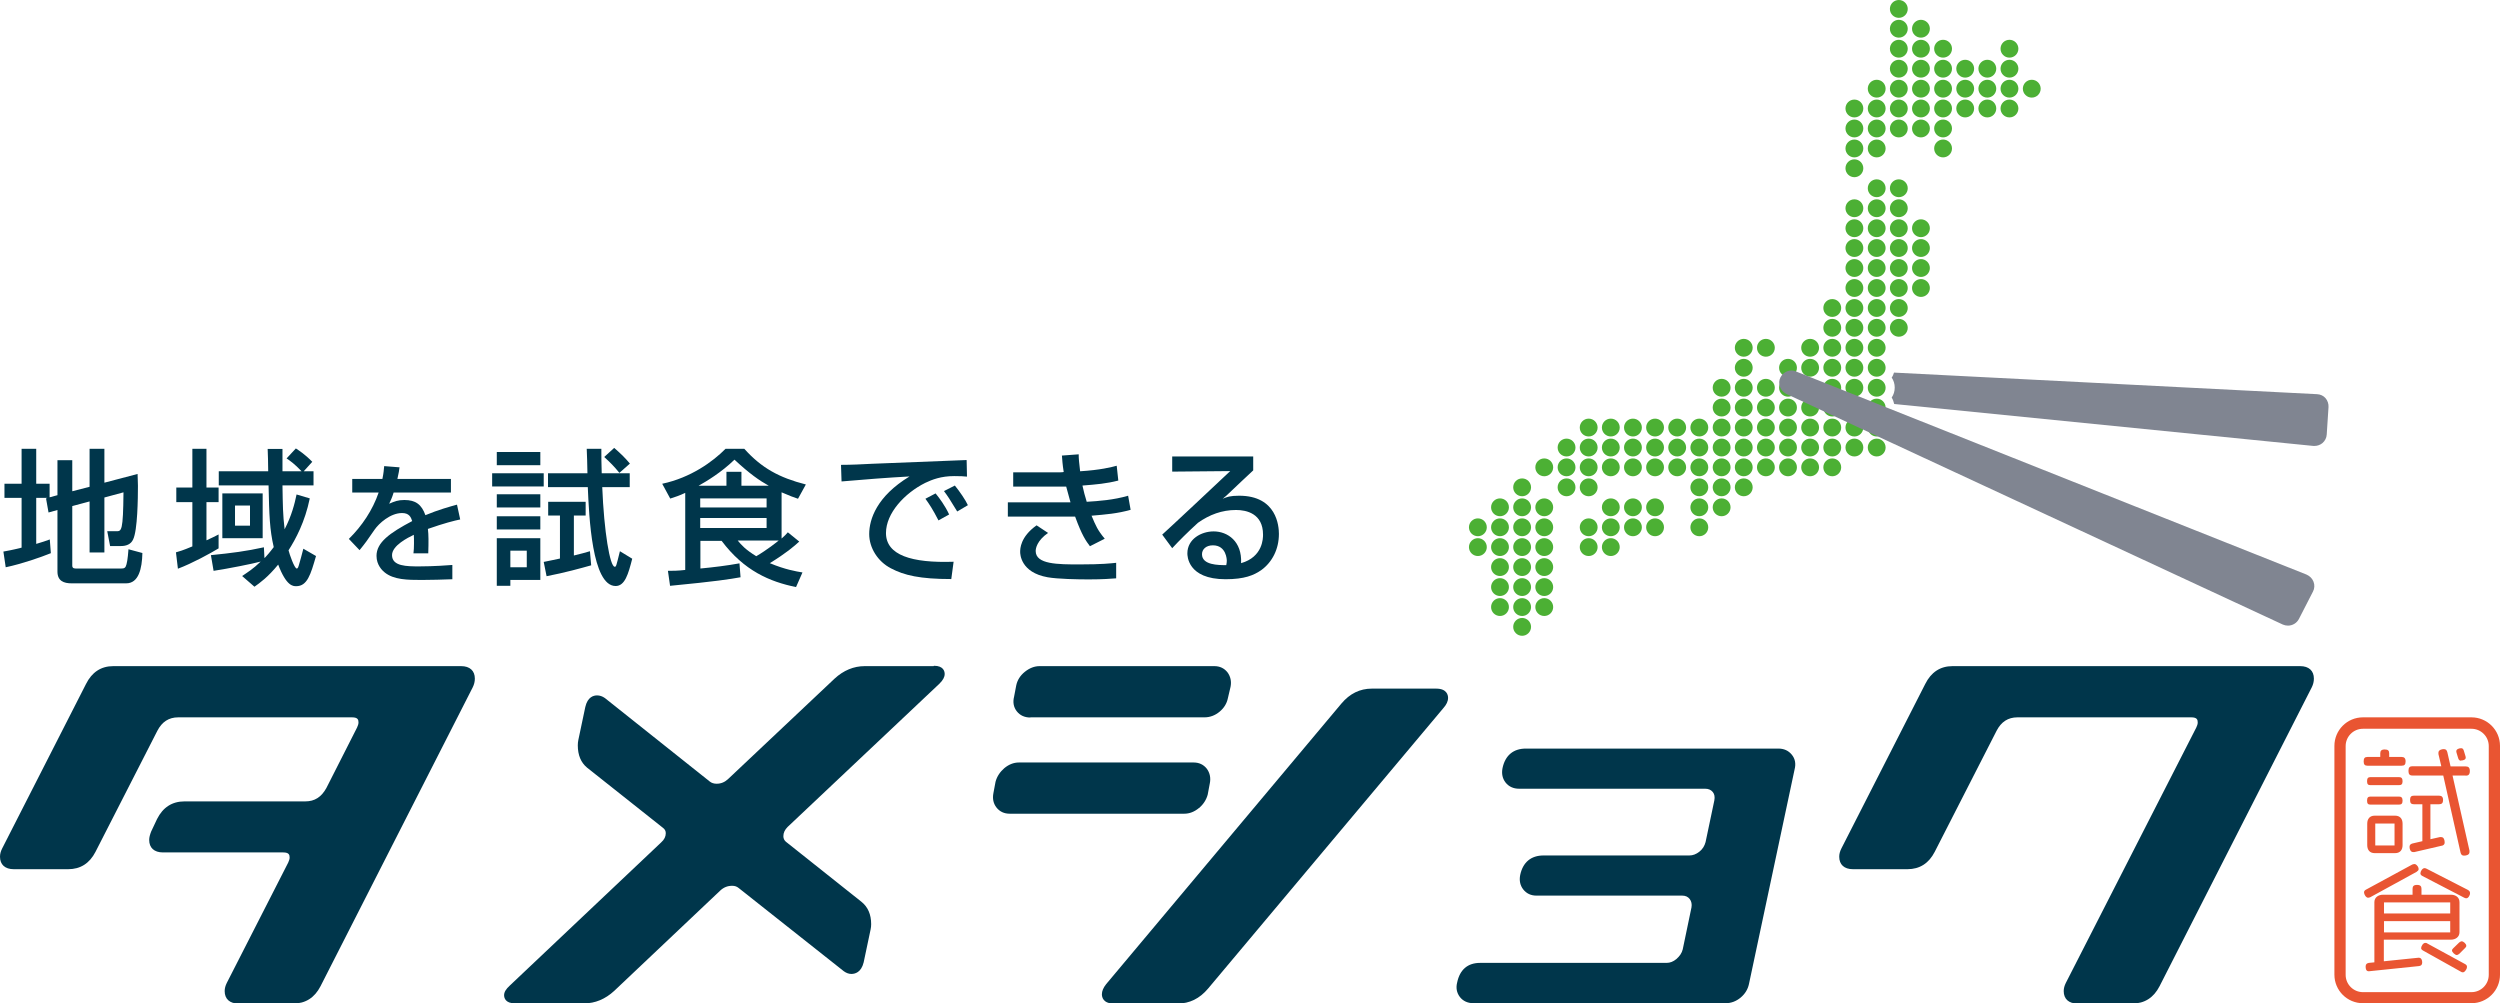 <svg xmlns="http://www.w3.org/2000/svg" id="_&#x30EC;&#x30A4;&#x30E4;&#x30FC;_2" data-name="&#x30EC;&#x30A4;&#x30E4;&#x30FC; 2" width="140.1" height="56.23" viewBox="0 0 140.1 56.23"><defs><style>      .cls-1 {        fill: #00364b;      }      .cls-2 {        fill: #4cb034;      }      .cls-3 {        fill: #e95532;      }      .cls-4 {        fill: #808591;      }    </style></defs><g id="_&#x30EC;&#x30A4;&#x30E4;&#x30FC;_1-2" data-name="&#x30EC;&#x30A4;&#x30E4;&#x30FC; 1"><g><g><circle class="cls-2" cx="106.41" cy=".5" r=".5"></circle><circle class="cls-2" cx="106.41" cy="1.61" r=".5"></circle><circle class="cls-2" cx="106.41" cy="2.73" r=".5"></circle><circle class="cls-2" cx="106.41" cy="3.85" r=".5"></circle><circle class="cls-2" cx="106.41" cy="4.97" r=".5"></circle><circle class="cls-2" cx="106.41" cy="6.08" r=".5"></circle><circle class="cls-2" cx="106.41" cy="7.2" r=".5"></circle><circle class="cls-2" cx="106.41" cy="10.55" r=".5"></circle><circle class="cls-2" cx="106.41" cy="11.67" r=".5"></circle><circle class="cls-2" cx="106.41" cy="12.79" r=".5"></circle><circle class="cls-2" cx="106.41" cy="13.9" r=".5"></circle><circle class="cls-2" cx="106.41" cy="15.02" r=".5"></circle><circle class="cls-2" cx="106.41" cy="16.14" r=".5"></circle><circle class="cls-2" cx="106.41" cy="17.26" r=".5"></circle><circle class="cls-2" cx="106.41" cy="18.37" r=".5"></circle><circle class="cls-2" cx="105.17" cy="4.97" r=".5"></circle><circle class="cls-2" cx="105.17" cy="6.08" r=".5"></circle><circle class="cls-2" cx="105.17" cy="7.2" r=".5"></circle><circle class="cls-2" cx="105.17" cy="8.32" r=".5"></circle><circle class="cls-2" cx="105.17" cy="10.55" r=".5"></circle><circle class="cls-2" cx="105.17" cy="11.67" r=".5"></circle><circle class="cls-2" cx="105.17" cy="12.79" r=".5"></circle><circle class="cls-2" cx="105.17" cy="13.9" r=".5"></circle><circle class="cls-2" cx="105.17" cy="15.02" r=".5"></circle><circle class="cls-2" cx="105.17" cy="16.14" r=".5"></circle><circle class="cls-2" cx="105.17" cy="17.26" r=".5"></circle><circle class="cls-2" cx="105.17" cy="18.37" r=".5"></circle><circle class="cls-2" cx="105.17" cy="19.49" r=".5"></circle><circle class="cls-2" cx="105.17" cy="20.61" r=".5"></circle><circle class="cls-2" cx="105.17" cy="21.73" r=".5"></circle><circle class="cls-2" cx="105.17" cy="22.84" r=".5"></circle><circle class="cls-2" cx="105.17" cy="23.96" r=".5"></circle><circle class="cls-2" cx="105.17" cy="25.08" r=".5"></circle><circle class="cls-2" cx="103.92" cy="6.08" r=".5"></circle><circle class="cls-2" cx="103.92" cy="7.2" r=".5"></circle><circle class="cls-2" cx="103.92" cy="8.32" r=".5"></circle><circle class="cls-2" cx="103.92" cy="9.43" r=".5"></circle><circle class="cls-2" cx="103.92" cy="11.67" r=".5"></circle><circle class="cls-2" cx="103.92" cy="12.79" r=".5"></circle><circle class="cls-2" cx="103.92" cy="13.9" r=".5"></circle><circle class="cls-2" cx="103.92" cy="15.02" r=".5"></circle><circle class="cls-2" cx="103.92" cy="16.14" r=".5"></circle><circle class="cls-2" cx="103.92" cy="17.26" r=".5"></circle><circle class="cls-2" cx="103.92" cy="18.37" r=".5"></circle><circle class="cls-2" cx="103.92" cy="19.49" r=".5"></circle><circle class="cls-2" cx="103.92" cy="20.61" r=".5"></circle><circle class="cls-2" cx="103.92" cy="21.73" r=".5"></circle><circle class="cls-2" cx="103.92" cy="22.84" r=".5"></circle><circle class="cls-2" cx="103.92" cy="23.96" r=".5"></circle><circle class="cls-2" cx="103.92" cy="25.08" r=".5"></circle><circle class="cls-2" cx="102.68" cy="17.26" r=".5"></circle><circle class="cls-2" cx="102.68" cy="18.37" r=".5"></circle><circle class="cls-2" cx="102.68" cy="19.49" r=".5"></circle><circle class="cls-2" cx="102.68" cy="20.61" r=".5"></circle><circle class="cls-2" cx="102.68" cy="21.73" r=".5"></circle><circle class="cls-2" cx="102.68" cy="22.84" r=".5"></circle><circle class="cls-2" cx="102.68" cy="23.96" r=".5"></circle><circle class="cls-2" cx="102.68" cy="25.08" r=".5"></circle><circle class="cls-2" cx="102.68" cy="26.19" r=".5"></circle><circle class="cls-2" cx="101.44" cy="19.49" r=".5"></circle><circle class="cls-2" cx="101.44" cy="20.61" r=".5"></circle><circle class="cls-2" cx="101.44" cy="21.73" r=".5"></circle><circle class="cls-2" cx="101.44" cy="22.84" r=".5"></circle><circle class="cls-2" cx="101.44" cy="23.96" r=".5"></circle><circle class="cls-2" cx="101.44" cy="25.08" r=".5"></circle><circle class="cls-2" cx="101.44" cy="26.19" r=".5"></circle><circle class="cls-2" cx="100.2" cy="20.61" r=".5"></circle><circle class="cls-2" cx="100.2" cy="21.73" r=".5"></circle><circle class="cls-2" cx="100.2" cy="22.84" r=".5"></circle><circle class="cls-2" cx="100.2" cy="23.96" r=".5"></circle><circle class="cls-2" cx="100.2" cy="25.08" r=".5"></circle><circle class="cls-2" cx="100.2" cy="26.19" r=".5"></circle><circle class="cls-2" cx="98.96" cy="19.49" r=".5"></circle><circle class="cls-2" cx="98.96" cy="21.73" r=".5"></circle><circle class="cls-2" cx="98.96" cy="22.84" r=".5"></circle><circle class="cls-2" cx="98.96" cy="23.96" r=".5"></circle><circle class="cls-2" cx="98.96" cy="25.08" r=".5"></circle><circle class="cls-2" cx="98.96" cy="26.19" r=".5"></circle><circle class="cls-2" cx="97.72" cy="19.49" r=".5"></circle><circle class="cls-2" cx="97.72" cy="20.61" r=".5"></circle><circle class="cls-2" cx="97.72" cy="21.73" r=".5"></circle><circle class="cls-2" cx="97.72" cy="22.84" r=".5"></circle><circle class="cls-2" cx="97.72" cy="23.96" r=".5"></circle><circle class="cls-2" cx="97.72" cy="25.08" r=".5"></circle><circle class="cls-2" cx="97.72" cy="26.19" r=".5"></circle><circle class="cls-2" cx="97.72" cy="27.31" r=".5"></circle><circle class="cls-2" cx="96.48" cy="21.73" r=".5"></circle><circle class="cls-2" cx="96.48" cy="22.84" r=".5"></circle><circle class="cls-2" cx="96.48" cy="23.96" r=".5"></circle><circle class="cls-2" cx="96.48" cy="25.08" r=".5"></circle><circle class="cls-2" cx="96.48" cy="26.19" r=".5"></circle><circle class="cls-2" cx="96.48" cy="27.31" r=".5"></circle><circle class="cls-2" cx="96.48" cy="28.43" r=".5"></circle><circle class="cls-2" cx="95.23" cy="23.96" r=".5"></circle><circle class="cls-2" cx="95.23" cy="25.08" r=".5"></circle><circle class="cls-2" cx="95.23" cy="26.19" r=".5"></circle><circle class="cls-2" cx="95.23" cy="27.31" r=".5"></circle><circle class="cls-2" cx="95.23" cy="28.43" r=".5"></circle><circle class="cls-2" cx="95.23" cy="29.55" r=".5"></circle><circle class="cls-2" cx="93.99" cy="23.96" r=".5"></circle><circle class="cls-2" cx="93.99" cy="25.08" r=".5"></circle><circle class="cls-2" cx="93.99" cy="26.19" r=".5"></circle><circle class="cls-2" cx="92.75" cy="23.96" r=".5"></circle><circle class="cls-2" cx="92.75" cy="25.08" r=".5"></circle><circle class="cls-2" cx="92.75" cy="26.19" r=".5"></circle><circle class="cls-2" cx="92.75" cy="28.43" r=".5"></circle><circle class="cls-2" cx="92.75" cy="29.55" r=".5"></circle><circle class="cls-2" cx="91.51" cy="23.96" r=".5"></circle><circle class="cls-2" cx="91.51" cy="25.08" r=".5"></circle><circle class="cls-2" cx="91.51" cy="26.19" r=".5"></circle><circle class="cls-2" cx="91.51" cy="28.43" r=".5"></circle><circle class="cls-2" cx="91.51" cy="29.55" r=".5"></circle><circle class="cls-2" cx="90.27" cy="23.96" r=".5"></circle><circle class="cls-2" cx="90.27" cy="25.08" r=".5"></circle><circle class="cls-2" cx="90.27" cy="26.19" r=".5"></circle><circle class="cls-2" cx="90.27" cy="28.43" r=".5"></circle><circle class="cls-2" cx="90.27" cy="29.55" r=".5"></circle><circle class="cls-2" cx="90.27" cy="30.66" r=".5"></circle><circle class="cls-2" cx="89.03" cy="23.96" r=".5"></circle><circle class="cls-2" cx="89.03" cy="25.08" r=".5"></circle><circle class="cls-2" cx="89.03" cy="26.19" r=".5"></circle><circle class="cls-2" cx="89.03" cy="27.31" r=".5"></circle><circle class="cls-2" cx="89.03" cy="29.55" r=".5"></circle><circle class="cls-2" cx="89.03" cy="30.66" r=".5"></circle><circle class="cls-2" cx="87.79" cy="25.08" r=".5"></circle><circle class="cls-2" cx="87.79" cy="26.19" r=".5"></circle><circle class="cls-2" cx="87.79" cy="27.31" r=".5"></circle><circle class="cls-2" cx="86.54" cy="26.19" r=".5"></circle><circle class="cls-2" cx="86.54" cy="28.43" r=".5"></circle><circle class="cls-2" cx="86.54" cy="29.55" r=".5"></circle><circle class="cls-2" cx="86.54" cy="30.66" r=".5"></circle><circle class="cls-2" cx="86.54" cy="31.78" r=".5"></circle><circle class="cls-2" cx="86.54" cy="32.9" r=".5"></circle><circle class="cls-2" cx="86.54" cy="34.02" r=".5"></circle><circle class="cls-2" cx="85.3" cy="27.31" r=".5"></circle><circle class="cls-2" cx="85.3" cy="28.43" r=".5"></circle><circle class="cls-2" cx="85.3" cy="29.55" r=".5"></circle><circle class="cls-2" cx="85.3" cy="30.66" r=".5"></circle><circle class="cls-2" cx="85.3" cy="31.78" r=".5"></circle><circle class="cls-2" cx="85.3" cy="32.9" r=".5"></circle><circle class="cls-2" cx="85.3" cy="34.02" r=".5"></circle><circle class="cls-2" cx="85.3" cy="35.13" r=".5"></circle><circle class="cls-2" cx="84.06" cy="28.43" r=".5"></circle><circle class="cls-2" cx="84.06" cy="29.55" r=".5"></circle><circle class="cls-2" cx="84.06" cy="30.66" r=".5"></circle><circle class="cls-2" cx="84.06" cy="31.78" r=".5"></circle><circle class="cls-2" cx="84.06" cy="32.9" r=".5"></circle><circle class="cls-2" cx="84.06" cy="34.02" r=".5"></circle><circle class="cls-2" cx="82.82" cy="29.55" r=".5"></circle><circle class="cls-2" cx="82.82" cy="30.66" r=".5"></circle><circle class="cls-2" cx="107.65" cy="1.61" r=".5"></circle><circle class="cls-2" cx="107.65" cy="2.73" r=".5"></circle><circle class="cls-2" cx="107.65" cy="3.85" r=".5"></circle><circle class="cls-2" cx="107.65" cy="4.97" r=".5"></circle><circle class="cls-2" cx="107.65" cy="6.08" r=".5"></circle><circle class="cls-2" cx="107.65" cy="7.2" r=".5"></circle><circle class="cls-2" cx="107.65" cy="12.79" r=".5"></circle><circle class="cls-2" cx="107.65" cy="13.9" r=".5"></circle><circle class="cls-2" cx="107.65" cy="15.02" r=".5"></circle><circle class="cls-2" cx="107.65" cy="16.14" r=".5"></circle><circle class="cls-2" cx="108.89" cy="2.73" r=".5"></circle><circle class="cls-2" cx="108.89" cy="3.85" r=".5"></circle><circle class="cls-2" cx="108.89" cy="4.97" r=".5"></circle><circle class="cls-2" cx="108.89" cy="6.08" r=".5"></circle><circle class="cls-2" cx="108.89" cy="7.2" r=".5"></circle><circle class="cls-2" cx="108.89" cy="8.32" r=".5"></circle><circle class="cls-2" cx="110.13" cy="3.85" r=".5"></circle><circle class="cls-2" cx="110.13" cy="4.97" r=".5"></circle><circle class="cls-2" cx="110.13" cy="6.08" r=".5"></circle><circle class="cls-2" cx="111.37" cy="3.85" r=".5"></circle><circle class="cls-2" cx="111.37" cy="4.97" r=".5"></circle><circle class="cls-2" cx="111.37" cy="6.08" r=".5"></circle><circle class="cls-2" cx="112.61" cy="2.73" r=".5"></circle><circle class="cls-2" cx="112.61" cy="3.85" r=".5"></circle><circle class="cls-2" cx="112.61" cy="4.97" r=".5"></circle><circle class="cls-2" cx="112.61" cy="6.08" r=".5"></circle><circle class="cls-2" cx="113.86" cy="4.97" r=".5"></circle></g><g><path class="cls-1" d="M25.85,37.33H6.35c-.69,0-1.2.34-1.53,1L.12,47.55c-.08.16-.12.31-.12.46,0,.44.28.7.77.7h3.05c.69,0,1.2-.33,1.53-.97l3.47-6.79c.26-.5.64-.75,1.17-.75h9.74c.33,0,.36.14.36.29,0,.08-.03.17-.08.28l-1.72,3.39c-.28.51-.66.75-1.18.75h-6.77c-.69,0-1.21.33-1.54.99l-.33.7c-.07.18-.11.33-.11.47,0,.44.28.7.77.7h6.74c.33,0,.36.14.36.29,0,.08-.03.17-.08.28l-3.44,6.74c-.08.16-.12.31-.12.46,0,.44.28.7.77.7h3.07c.69,0,1.2-.33,1.53-.97l8.53-16.75c.08-.16.12-.32.12-.49,0-.44-.28-.7-.77-.7Z"></path><path class="cls-1" d="M52.32,37.33h-3.86c-.62,0-1.19.24-1.69.7l-5.96,5.62c-.19.18-.4.27-.65.27-.15,0-.28-.04-.38-.12l-5.88-4.68c-.14-.1-.29-.15-.44-.15-.19,0-.53.08-.66.65l-.39,1.85c-.02.09-.03.19-.03.3,0,.54.17.96.52,1.25l4.25,3.37c.11.08.16.18.16.3,0,.19-.08.36-.26.52l-8.48,8.02c-.22.2-.32.37-.32.54,0,.14.06.46.62.46h3.86c.62,0,1.19-.24,1.69-.7l5.94-5.62c.19-.18.41-.27.67-.27.15,0,.26.04.36.12l5.9,4.67c.14.1.28.15.42.15.2,0,.55-.08.69-.65l.39-1.85c.02-.09.03-.19.03-.29,0-.54-.18-.96-.54-1.25l-4.24-3.37c-.09-.08-.14-.18-.14-.31,0-.19.08-.36.24-.52l8.51-8.03c.2-.2.29-.37.29-.54,0-.14-.06-.46-.6-.46Z"></path><path class="cls-1" d="M57.74,40.2h9.76c.31,0,.6-.11.85-.32.25-.21.4-.46.46-.75l.15-.64c.06-.3,0-.58-.17-.81-.18-.23-.43-.35-.74-.35h-9.79c-.29,0-.57.11-.83.32-.26.21-.42.47-.48.76l-.12.63c-.08.31-.03.59.15.82.18.23.44.35.76.35Z"></path><path class="cls-1" d="M80.47,38.59h-3.59c-.67,0-1.24.28-1.71.84l-13.18,15.72c-.16.2-.24.39-.24.57,0,.16.07.52.67.52h3.57c.67,0,1.24-.28,1.71-.84l13.18-15.71c.18-.2.27-.39.27-.58,0-.16-.07-.52-.67-.52Z"></path><path class="cls-1" d="M67.19,45.29c.24-.21.41-.46.49-.76l.12-.64c.06-.3,0-.58-.17-.81-.18-.23-.43-.35-.74-.35h-9.79c-.29,0-.57.11-.82.32-.24.21-.41.46-.49.76l-.12.64c-.06.31,0,.58.17.8.18.23.43.35.74.35h9.79c.29,0,.57-.11.82-.32Z"></path><path class="cls-1" d="M99.65,41.95h-14.14c-.7,0-1.16.38-1.31,1.1-.06.31,0,.58.17.8.18.23.44.35.76.35h10.43c.18,0,.32.06.42.18.1.12.13.28.09.48l-.49,2.33c-.06.22-.17.4-.35.54-.18.14-.36.21-.56.21h-8.17c-.7,0-1.16.38-1.31,1.1-.06.31,0,.58.17.8.18.23.43.35.74.35h8.17c.18,0,.32.06.42.19.1.13.13.29.1.47l-.49,2.35c-.05.21-.17.38-.35.54-.18.15-.36.22-.56.22h-10.45c-.69,0-1.13.38-1.28,1.09-.08.31-.03.58.15.82.18.23.44.35.77.35h14.12c.31,0,.6-.11.85-.32.25-.21.4-.47.46-.75l2.56-12.04c.08-.31.03-.59-.16-.82-.19-.23-.44-.34-.75-.34Z"></path><path class="cls-1" d="M128.92,37.33h-19.5c-.69,0-1.2.34-1.53,1l-4.7,9.22c-.08.16-.12.31-.12.46,0,.44.28.7.77.7h3.05c.69,0,1.2-.33,1.53-.97l3.47-6.79c.26-.5.64-.75,1.17-.75h9.74c.33,0,.36.14.36.29,0,.08-.03.18-.08.28l-7.31,14.31c-.08.16-.12.31-.12.46,0,.44.28.7.77.7h3.07c.69,0,1.2-.33,1.53-.97l8.53-16.75c.08-.16.12-.32.12-.49,0-.44-.28-.7-.77-.7Z"></path></g><g><g><path class="cls-3" d="M134.59,42.91h-1.92c-.14,0-.21-.06-.21-.24s.06-.25.21-.25h.72v-.2c0-.14.06-.22.25-.22s.25.07.25.22v.2h.7c.14,0,.22.07.22.25s-.07.24-.22.24ZM134.44,44h-1.6c-.13,0-.19-.05-.19-.22s.06-.23.19-.23h1.6c.13,0,.2.06.2.23s-.07.22-.2.22ZM134.44,45.09h-1.6c-.13,0-.19-.05-.19-.22s.06-.23.19-.23h1.6c.13,0,.2.06.2.23s-.07.22-.2.22ZM134.22,47.81h-1.14c-.28,0-.42-.18-.42-.45v-1.2c0-.27.14-.45.42-.45h1.14c.28,0,.42.18.42.45v1.2c0,.27-.14.45-.42.45ZM134.19,46.15h-1.08v1.23h1.08v-1.23ZM138.17,43.46h-.73l.95,4.21s0,.05,0,.08c0,.16-.18.2-.31.2-.11,0-.16-.06-.19-.17l-.97-4.32h-1.73c-.15,0-.22-.07-.22-.26s.07-.26.22-.26h1.62l-.16-.68s0-.05,0-.08c0-.15.18-.2.3-.2.12,0,.17.06.2.18l.18.79h.85c.15,0,.23.07.23.26s-.08.26-.23.26ZM136.85,47.39l-1.55.36s-.05,0-.07,0c-.15,0-.2-.18-.2-.29,0-.11.06-.16.16-.19l.56-.13v-2.07h-.48c-.14,0-.21-.06-.21-.24s.07-.24.21-.24h1.42c.14,0,.22.07.22.24s-.07.24-.22.24h-.49v1.96l.53-.12s.05,0,.07,0c.1,0,.16.05.19.2,0,.04.01.07.01.1,0,.11-.06.16-.17.19ZM137.91,42.63c-.08,0-.12-.05-.15-.13l-.1-.33s-.01-.05-.01-.07c0-.12.16-.17.27-.17.08,0,.12.04.15.13l.1.33s.01.05.01.07c0,.12-.16.16-.27.16Z"></path><path class="cls-3" d="M135.44,48.85l-2.61,1.43s-.08.03-.12.03c-.12,0-.23-.19-.23-.3,0-.07.04-.12.12-.16l2.58-1.4s.08-.03.12-.03c.07,0,.12.04.19.13.04.06.05.11.05.15,0,.06-.03.1-.1.14ZM137.35,52.66h-3.76v1.21l1.95-.2c.16,0,.2.14.2.27s-.07.19-.19.2l-2.8.29c-.16,0-.18-.14-.18-.27s.07-.18.18-.2l.31-.03v-3.37c0-.27.22-.42.49-.42h1.65v-.33c0-.14.06-.22.25-.22s.25.08.25.22v.33h1.64c.27,0,.49.14.49.42v1.68c0,.27-.22.42-.49.42ZM137.31,50.57h-3.71v.62h3.71v-.62ZM137.31,51.62h-3.71v.63h3.71v-.63ZM138.39,50.18c-.05.11-.11.16-.18.16-.03,0-.07-.01-.11-.03l-2.35-1.22c-.07-.04-.11-.08-.11-.15,0-.11.11-.29.23-.29.03,0,.07.01.11.03l2.32,1.19c.08.05.12.1.12.17,0,.05,0,.09-.03.14ZM138.2,54.34c-.06.1-.12.15-.18.15-.04,0-.08-.01-.12-.04l-2.11-1.18c-.07-.04-.11-.08-.11-.14,0-.1.11-.29.23-.29.03,0,.07,0,.11.03l2.11,1.15c.08.04.12.09.12.16,0,.05-.01.1-.05.16ZM138.15,53.12l-.33.33s-.09.07-.14.07c-.1,0-.27-.16-.27-.25,0-.05.02-.08.07-.13l.33-.32s.09-.07.14-.07c.1,0,.26.14.26.25,0,.05-.02.08-.07.13Z"></path></g><path class="cls-3" d="M138.5,40.84c.53,0,.97.43.97.97v12.82c0,.53-.43.97-.97.97h-6.08c-.53,0-.97-.43-.97-.97v-12.82c0-.53.43-.97.97-.97h6.08M138.5,40.2h-6.08c-.89,0-1.6.72-1.6,1.6v12.82c0,.89.72,1.6,1.6,1.6h6.08c.89,0,1.6-.72,1.6-1.6v-12.82c0-.89-.72-1.6-1.6-1.6h0Z"></path></g><g><path class="cls-1" d="M2.64,27.9h-.61v2.58c.37-.11.52-.16.76-.25l.06.77c-.57.23-1.59.59-2.53.79l-.13-.88c.26-.05.47-.08,1.02-.22v-2.79H.25v-.79h.96v-1.96h.82v1.96h.75v.76l.44-.12v-1.96h.83v1.74l.97-.25v-2.13h.83v1.9l1.86-.49c0,.22.02.38.02.67,0,.68-.02,2.49-.27,3-.12.27-.38.37-.68.37h-.61l-.16-.83h.51c.29,0,.38,0,.4-2.18l-1.07.29v3.08h-.83v-2.86l-.97.26v3.34c0,.16.13.16.23.16h2.51c.17,0,.25-.03.3-.24.06-.19.11-.79.11-.84l.78.21c-.02.88-.21,1.7-.91,1.7h-3.06c-.43,0-.79-.13-.79-.66v-3.45l-.5.14-.14-.79.06-.02Z"></path><path class="cls-1" d="M9.87,30.95c.17-.05.34-.09.91-.33v-2.48h-.9v-.82h.9v-2.17h.79v2.17h.68v.82h-.68v2.14c.4-.19.44-.2.68-.33v.78c-.46.28-1.48.84-2.28,1.14l-.11-.92ZM14.85,31.25c.11-.12.25-.27.49-.59-.23-1-.25-1.75-.29-3.46h-2.79v-.79h2.77c0-.42-.02-1.02-.03-1.25h.83c0,.09,0,.82,0,1.25h1.07c-.41-.43-.66-.6-.84-.72l.52-.56c.16.11.48.3.92.75l-.48.53h.55v.79h-1.74c.02,1.15.02,1.61.12,2.46.39-.75.56-1.42.67-1.95l.74.22c-.27,1.32-.79,2.28-1.19,2.91.05.21.33,1.02.46,1.02.07,0,.1-.12.12-.19.04-.11.2-.73.25-.92l.71.41c-.3,1.04-.49,1.69-1.11,1.69-.18,0-.55,0-1.01-1.21-.58.71-1.02,1.02-1.33,1.24l-.69-.6c.29-.2.61-.39,1.04-.81-.48.13-1.8.39-2.64.52l-.15-.88c1.2-.12,1.97-.22,2.97-.44l.03.6ZM14.72,27.65v2.51h-2.26v-2.51h2.26ZM13.17,28.33v1.13h.84v-1.13h-.84Z"></path><path class="cls-1" d="M22.39,26.18c-.02.17-.04.31-.12.66h3v.76h-3.21c-.09.3-.18.48-.25.63.29-.13.49-.21.85-.21.64,0,.97.26,1.18.85.72-.3,1.37-.48,1.77-.59l.18.83c-.34.07-.9.21-1.81.53.04.34.04.71.02,1.37h-.83c.02-.19.03-.3.03-.55,0-.21,0-.35-.01-.49-.33.16-1.22.6-1.22,1.14,0,.63.83.63,1.54.63.1,0,.84,0,1.84-.08v.8c-.55.02-1.17.04-1.72.04-.8,0-1.56-.01-2.07-.42-.14-.11-.46-.42-.46-.93,0-.75.73-1.28,2-1.95-.07-.23-.18-.45-.57-.45-.66,0-1.3.59-1.53.92-.46.67-.51.74-.85,1.16l-.6-.63c.74-.73,1.33-1.61,1.67-2.6h-1.48v-.76h1.69c.07-.34.08-.51.1-.72l.88.07Z"></path><path class="cls-1" d="M27.58,26.52h2.89v.74h-2.89v-.74ZM27.84,25.33h2.44v.74h-2.44v-.74ZM27.84,27.7h2.44v.74h-2.44v-.74ZM27.84,28.93h2.44v.74h-2.44v-.74ZM27.84,30.16h2.44v2.34h-1.68v.33h-.76v-2.67ZM28.6,30.86v.93h.92v-.93h-.92ZM30.47,31.49c.23-.05.8-.16.91-.19v-2.41h-.66v-.77h2.1v.77h-.66v2.24c.4-.1.65-.16.9-.24l.07.79c-.57.16-1.46.41-2.5.61l-.16-.8ZM32.92,26.52c0-.15-.03-1.33-.04-1.37h.82c0,.39,0,.83.02,1.37h1.57v.78h-1.54c.1,2.49.43,4.46.7,4.46.08,0,.08-.02.29-.87l.69.42c-.22.86-.41,1.53-.93,1.53-1.33,0-1.49-3.93-1.56-5.54h-2.23v-.78h2.21ZM34.42,25.1c.39.34.63.58.88.88l-.59.52c-.29-.36-.52-.59-.85-.89l.56-.51Z"></path><path class="cls-1" d="M38.4,27.62c-.34.16-.56.23-.84.32l-.45-.83c1.6-.34,2.84-1.24,3.55-1.96h1.05c.97,1.08,1.96,1.62,3.45,2l-.44.8c-.25-.08-.45-.16-.92-.36v2.59c.18-.16.25-.23.35-.35l.64.52c-.31.28-.71.63-1.65,1.21.86.36,1.47.46,1.83.52l-.36.82c-1.47-.3-2.91-.91-4.17-2.59h-1.19v1.55c.73-.07,1.48-.16,2.19-.29l.06.78c-.62.11-1.36.23-3.95.48l-.12-.84c.25,0,.55,0,.97-.05v-4.3ZM40.71,27.22v-.78h.84v.78h1.53c-.52-.29-1.06-.66-1.92-1.46-.74.72-1.58,1.22-2.01,1.46h1.56ZM39.24,27.93v.51h3.72v-.51h-3.72ZM39.24,29.03v.56h3.72v-.56h-3.72ZM41.34,30.29c.21.25.42.5,1.04.88.59-.34,1.19-.82,1.26-.88h-2.3Z"></path><path class="cls-1" d="M54.18,26.71c-.17-.02-.36-.03-.71-.03-.74,0-1.24.2-1.62.38-1.16.58-2.2,1.7-2.2,2.81,0,1.24,1.43,1.69,3.79,1.61l-.13.97c-1.76,0-2.64-.21-3.38-.6-.74-.38-1.22-1.15-1.22-1.92,0-.84.43-2.12,2.26-3.23-1.28.07-2.55.17-3.81.28l-.03-.93c.56,0,1.18-.03,1.74-.06.7-.03,4.46-.18,5.3-.21l.02.92ZM52.59,29.16c-.33-.64-.52-.92-.73-1.21l.57-.3c.22.27.52.67.76,1.18l-.61.34ZM53.64,28.66c-.45-.74-.51-.83-.74-1.14l.61-.31c.27.33.61.83.73,1.1l-.59.35Z"></path><path class="cls-1" d="M60.45,25.46c0,.25.02.44.08.95,1.13-.07,1.76-.23,2.05-.31l.09.83c-.66.17-1.24.22-2.01.28.05.25.16.66.24.91.66-.04,1.51-.1,2.32-.34l.14.79c-.74.21-1.38.26-2.19.33.24.57.34.81.74,1.29l-.83.42c-.22-.29-.45-.61-.83-1.66-.33,0-.61,0-.94,0h-2.83v-.8h2.9c.14,0,.25,0,.61,0-.04-.14-.11-.39-.24-.88-.07,0-.35,0-.41,0h-2.56v-.8h2.55s.23,0,.28-.02c-.07-.44-.08-.68-.1-.92l.94-.07ZM58.74,29.86c-.63.44-.7.87-.7,1.02,0,.75,1.25.75,2.46.75,1.29,0,1.74-.06,2.05-.09v.87c-.29.02-.73.06-1.53.06-.62,0-1.74-.02-2.31-.12-1.52-.27-1.54-1.31-1.54-1.42,0-.16,0-.84.92-1.49l.65.43Z"></path><path class="cls-1" d="M70.23,25.58v.78c-.38.35-.99.93-1.37,1.29-.09.09-.17.16-.34.3.24-.1.41-.17.92-.17,2.12,0,2.23,1.72,2.23,2.14,0,.85-.37,1.58-.99,2.03-.42.29-.94.51-2,.51-2.14,0-2.14-1.33-2.14-1.45,0-.8.78-1.23,1.47-1.23.79,0,1.6.56,1.54,1.78,1.23-.35,1.23-1.41,1.23-1.6,0-1.18-.93-1.38-1.51-1.38-.79,0-1.49.26-2.14.72-.61.56-1.01.96-1.44,1.42l-.56-.76c.2-.17,3.36-3.13,3.81-3.56l-3.25.03v-.85h4.54ZM68.75,31.43c0-.06-.02-.87-.78-.87-.38,0-.61.22-.61.5,0,.61.92.61,1.36.61.02-.11.03-.17.03-.25Z"></path></g><path class="cls-4" d="M129.65,32.6c-.07-.18-.21-.32-.39-.4l-28.53-11.35-.07-.03c-.33-.15-.71,0-.88.32-.17.33-.03.74.3.92.03.01.05.03.08.04l27.77,12.9c.09.04.19.06.29.06.25,0,.49-.14.61-.37l.79-1.54c.09-.17.1-.37.03-.55Z"></path><path class="cls-4" d="M130.33,22.32c-.12-.14-.29-.22-.48-.23l-23.71-1.21c-.03.1-.07.2-.13.28.11.16.17.35.17.56s-.06.4-.17.56c.07.11.11.23.14.36l23.49,2.35s.05,0,.07,0c.16,0,.32-.06.44-.16.14-.12.23-.29.24-.48l.1-1.54c.01-.18-.05-.36-.17-.5Z"></path></g></g></svg>